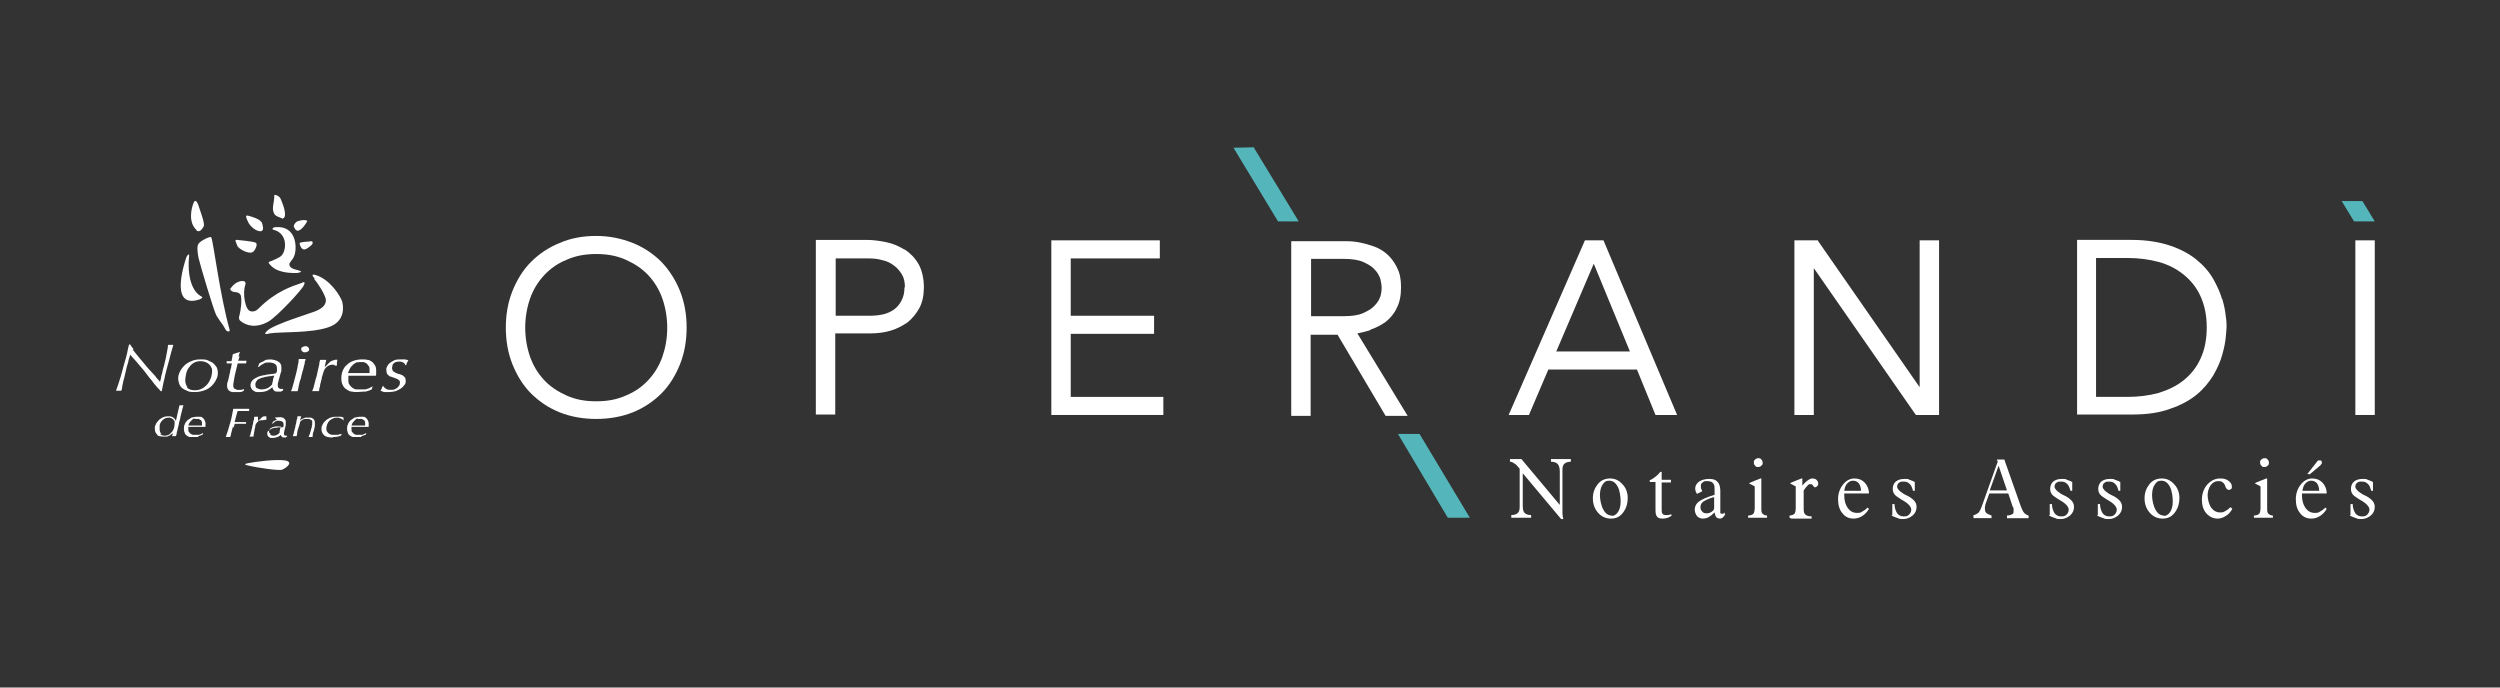<?xml version="1.0" encoding="UTF-8"?>
<svg id="Calque_1" xmlns="http://www.w3.org/2000/svg" version="1.1" viewBox="0 0 566.9 155.9">
  <rect x="0" y="0" width="566.9" height="155.9" fill="#333333" stroke="none"/>
  <!-- Generator: Adobe Illustrator 29.0.0, SVG Export Plug-In . SVG Version: 2.1.0 Build 186)  -->
  <defs>
    <style>
      .st0 {
        fill: #fff;
      }

      .st1 {
        fill: none;
      }

      .st2 {
        fill: #54b6ba;
      }
    </style>
  </defs>
  <g>
    <path class="st0" d="M151.3,74.3c0,2.4-.4,4.6-1.1,6.6-.7,2-1.8,3.8-3.2,5.3-1.4,1.5-3.1,2.7-5.1,3.5-2,.9-4.2,1.3-6.7,1.3s-4.7-.4-6.7-1.3c-2-.9-3.7-2-5.1-3.5-1.4-1.5-2.5-3.3-3.2-5.3-.7-2-1.1-4.3-1.1-6.6s.4-4.6,1.1-6.6c.7-2,1.8-3.8,3.2-5.3,1.4-1.5,3.1-2.7,5.1-3.5,2-.9,4.2-1.3,6.7-1.3s4.7.4,6.7,1.3c2,.9,3.7,2,5.1,3.5,1.4,1.5,2.5,3.3,3.2,5.3.7,2,1.1,4.3,1.1,6.6M150,59.4c-1.8-1.8-4-3.3-6.5-4.3-2.5-1-5.3-1.6-8.3-1.6s-5.8.5-8.3,1.6c-2.5,1-4.7,2.5-6.5,4.3-1.8,1.8-3.2,4.1-4.2,6.6-1,2.5-1.5,5.3-1.5,8.3s.5,5.8,1.5,8.3c1,2.5,2.4,4.8,4.2,6.6,1.8,1.8,4,3.3,6.5,4.3,2.5,1,5.3,1.5,8.3,1.5s5.8-.5,8.3-1.5c2.5-1,4.7-2.5,6.5-4.3,1.8-1.8,3.2-4.1,4.2-6.6,1-2.5,1.5-5.3,1.5-8.3s-.5-5.8-1.5-8.3c-1-2.5-2.4-4.7-4.2-6.6"/>
    <path class="st0" d="M205.1,65.1c0,1.2-.2,2.2-.7,3.1-.4.8-1,1.5-1.7,2-.7.5-1.6.9-2.5,1.1-1,.2-1.9.3-2.9.3h-7.8v-13h7.6c1,0,2,.1,3,.4,1,.2,1.8.6,2.6,1.2.7.5,1.3,1.2,1.8,2,.5.8.7,1.8.7,3M205.1,56.6c-1.3-.8-2.7-1.4-4.2-1.7-1.5-.3-3-.5-4.3-.5h-11.6v39.6h4.4v-18.4h8c1.6,0,3.1-.2,4.5-.6,1.4-.4,2.7-1.1,3.9-1.9,1.1-.9,2-2,2.7-3.3.7-1.3,1-2.9,1-4.7s-.4-3.8-1.2-5.2c-.8-1.4-1.9-2.5-3.1-3.3"/>
    <polygon class="st0" points="242.8 75.7 261.7 75.7 261.7 71.6 242.8 71.6 242.8 58.6 263 58.6 263 54.5 238.4 54.5 238.4 94.1 263.8 94.1 263.8 90 242.8 90 242.8 75.7"/>
    <path class="st0" d="M313,67.2c-.2.7-.6,1.4-1.3,2.1-.6.7-1.5,1.2-2.6,1.7-1.1.5-2.6.7-4.5.7h-7.3v-13h7.3c1.8,0,3.4.2,4.5.7,1.1.5,2,1,2.6,1.7.6.6,1,1.3,1.3,2.1.2.8.3,1.5.3,2.1s-.1,1.3-.3,2.1M310.9,74.7c1.2-.4,2.3-1,3.3-1.7,1-.8,1.9-1.8,2.5-3.1.7-1.3,1-2.9,1-4.8s-.3-3.2-.9-4.4c-.6-1.2-1.3-2.2-2.2-3-.9-.8-1.9-1.4-3-1.8-1.1-.4-2.2-.7-3.2-.9-1-.2-2-.3-2.9-.3-.9,0-1.6,0-2.1,0h-10.6v39.6h4.4v-18.4h6.1l10.9,18.4h5l-11.4-18.7c.9-.2,1.9-.4,2.8-.7"/>
    <path class="st0" d="M369.6,79.7h-16.7l8.5-19.9,8.2,19.9ZM359.4,54.5l-17.3,39.6h4.6l4.4-10.3h20.1l4.2,10.3h4.9l-16.7-39.6h-4.2Z"/>
    <polygon class="st0" points="435.3 87.8 412.3 54.7 412.2 54.5 406.9 54.5 406.9 94.1 411.3 94.1 411.3 60.8 434.3 93.9 434.5 94.1 439.7 94.1 439.7 54.5 435.3 54.5 435.3 87.8"/>
    <path class="st0" d="M500.4,74.3c0,2.7-.5,5.1-1.4,7-.9,2-2.2,3.6-3.8,4.9-1.6,1.3-3.5,2.2-5.7,2.9-2.2.6-4.6.9-7.1.9h-7.1v-31.5h7.1c2.5,0,4.9.3,7.1.9,2.2.6,4.1,1.6,5.7,2.9,1.6,1.3,2.9,2.9,3.8,4.9.9,2,1.4,4.3,1.4,7M503.9,67.9c-.4-1.4-1.1-3-2-4.6-.9-1.6-2.2-3.1-3.8-4.4-1.6-1.3-3.6-2.4-6-3.2-2.4-.8-5.3-1.3-8.7-1.3h-12.4v39.6h12.4c3.4,0,6.3-.4,8.7-1.3,2.4-.8,4.4-1.9,6-3.2,1.6-1.3,2.8-2.8,3.8-4.4.9-1.6,1.6-3.1,2-4.6.4-1.4.7-2.8.8-3.9.1-1.2.2-2,.2-2.5s0-1.3-.2-2.5c-.1-1.2-.4-2.5-.8-3.9"/>
    <rect class="st0" x="534.1" y="54.5" width="4.4" height="39.6"/>
    <path class="st0" d="M345.3,107.2v7.4c0,.8.1,1.4.4,1.7.3.3.8.5,1.5.5v.6h-4.5v-.6c.7,0,1.2-.2,1.5-.5.3-.3.4-.7.4-1.4v-8.6c-.5-.6-.8-1-1.2-1.2-.3-.2-.6-.4-.9-.4h-.1v-.6h2.6l8.7,10.4v-7.6c0-.8-.2-1.4-.5-1.7-.3-.3-.8-.5-1.5-.5v-.6h4.5v.6c-.7,0-1.2.2-1.5.5-.3.3-.4.7-.4,1.4v8.3c0,.5,0,1,0,1.5,0,.5.1.9.2,1.3h-.5l-8.8-10.5Z"/>
    <path class="st0" d="M365.4,117c.6,0,1.1-.3,1.5-.9.4-.6.6-1.4.6-2.4s-.2-2.6-.7-3.4c-.5-.9-1.1-1.3-1.9-1.3s-1.1.3-1.5.9c-.4.6-.6,1.4-.6,2.4s.3,2.5.8,3.3c.5.9,1.1,1.3,1.9,1.3M369.1,112.9c0,1.4-.4,2.5-1.1,3.4-.7.9-1.6,1.3-2.7,1.3s-2.1-.4-2.9-1.3c-.8-.9-1.2-2-1.2-3.3s.4-2.3,1.1-3.2c.7-.9,1.7-1.3,2.8-1.3s2,.4,2.8,1.3c.8.8,1.2,1.9,1.2,3.1"/>
    <path class="st0" d="M379.1,116.9c-.3.2-.6.4-.9.5-.3.1-.7.2-1.1.2-.6,0-1.1-.1-1.3-.4-.3-.3-.4-.8-.4-1.6v-6.3h-1.3v-.4c.5-.2.9-.5,1.3-.8.4-.3.8-.7,1.1-1.1h.3v1.8h2.1v.6h-2.1v6c0,.6,0,.9.2,1.1.1.2.4.3.8.3s.3,0,.4,0c.2,0,.4-.1.8-.2v.5Z"/>
    <path class="st0" d="M388.7,115.1v-2.4c-1.1.3-1.9.7-2.4,1-.5.3-.7.8-.7,1.3s.1.7.4,1c.2.3.6.4,1,.4s.8-.1,1.2-.4c.4-.3.5-.5.5-.9M391.3,116.5c-.2.4-.4.6-.6.8-.2.2-.5.3-.7.3s-.6-.1-.8-.3c-.2-.2-.3-.6-.4-1.1-.5.5-.9.8-1.4,1.1-.4.2-.9.3-1.3.3s-1-.2-1.3-.6c-.3-.4-.5-.9-.5-1.5s.3-1.3,1-1.8c.7-.5,1.8-1,3.5-1.5v-1.4c0-.6-.1-1-.4-1.3-.3-.3-.7-.4-1.3-.4s-.7,0-1,.3c-.3.2-.4.4-.4.7s0,.3,0,.5c0,.2.2.4.3.8l-1.2.6c-.1-.2-.2-.4-.3-.6,0-.2-.1-.4-.1-.6,0-.6.3-1.2.9-1.6.6-.4,1.4-.6,2.3-.6s1.5.2,1.9.7c.4.4.6,1.1.6,2v4.3c0,.3,0,.6,0,.7,0,.1.2.2.3.2s.2,0,.3,0c.1,0,.2-.1.4-.3v.5Z"/>
    <path class="st0" d="M398.7,103.9c.3,0,.5,0,.7.3.2.2.3.4.3.7s0,.5-.3.7c-.2.2-.4.3-.7.3s-.5,0-.7-.3c-.2-.2-.3-.4-.3-.7s0-.5.3-.7c.2-.2.4-.3.7-.3M396.4,117.4v-.5c.6,0,1-.2,1.2-.4.2-.3.3-.7.3-1.4v-4.8l-1.3-.7h0c0-.1,2.6-1.1,2.6-1.1h.2v6.7c0,.6,0,1.1.3,1.3.2.2.5.4,1,.4v.5h-4.4Z"/>
    <path class="st0" d="M405.8,117.4v-.5c.5,0,.9-.2,1.1-.4.2-.2.3-.7.3-1.4v-4.8l-1.3-.7h0c0-.1,2.6-1.1,2.6-1.1h.2v1.6c.6-.7,1.1-1.1,1.4-1.3.3-.2.6-.3.9-.3s.7.1.9.3c.2.2.4.5.4.8s0,.4-.2.6c-.2.2-.3.3-.5.3s-.3-.1-.5-.4c0,0,0,0,0,0-.1-.2-.3-.3-.3-.3,0,0-.2,0-.3,0-.2,0-.4,0-.6.3-.2.2-.5.5-.9,1.1v4.2c0,.6.1,1.1.4,1.3.2.2.7.4,1.4.4v.5h-4.6Z"/>
    <path class="st0" d="M418.2,111.3h3.8c0-.7-.2-1.3-.5-1.7-.3-.4-.8-.6-1.3-.6s-.9.2-1.3.6c-.4.4-.6,1-.7,1.7M423.8,115.4c-.4.7-.9,1.2-1.5,1.6-.6.4-1.3.6-2,.6-1,0-1.9-.4-2.5-1.2-.7-.8-1-1.9-1-3.2s.4-2.4,1.1-3.3c.7-.9,1.6-1.4,2.6-1.4s1.7.3,2.3.9c.6.6,1,1.5,1,2.5h-5.6c0,0,0,.1,0,.2,0,0,0,.2,0,.3,0,1.1.3,2.1.8,2.8.5.7,1.2,1.1,2,1.1s.8,0,1.3-.3c.4-.2.8-.5,1.2-.9l.3.3Z"/>
    <path class="st0" d="M429.1,116.8v-2.5h.5c0,.9.3,1.6.6,2.1.4.5.9.7,1.5.7s.9-.1,1.2-.4c.3-.3.5-.7.5-1.1,0-.7-.7-1.5-2.2-2.3,0,0,0,0,0,0-.8-.5-1.4-.9-1.6-1.2-.3-.4-.4-.8-.4-1.3s.2-1.2.7-1.6c.5-.4,1.1-.6,2-.6s.7,0,1.1.2c.4.1.8.3,1.2.5v2h-.4c-.2-.7-.4-1.3-.8-1.6-.4-.4-.8-.5-1.4-.5s-.8.1-1,.3c-.3.2-.4.5-.4.9s.5,1,1.5,1.6c.4.2.7.4,1,.5.7.4,1.2.8,1.5,1.2.3.4.4.8.4,1.3,0,.7-.3,1.4-.9,1.9-.6.5-1.3.8-2.1.8s-.8,0-1.2-.2c-.4-.1-.9-.3-1.5-.6"/>
    <path class="st0" d="M453.2,105.6l-2,5.6h3.9l-1.9-5.6ZM447.5,117.4v-.6c.4,0,.8-.3,1.1-.5.3-.3.6-.9.9-1.8l3.5-9.8-.2-.5h1.7l3.7,10.5c.3.7.5,1.3.8,1.6.3.3.6.5,1,.6v.6h-4.9v-.6c.6,0,1-.2,1.2-.3.2-.1.3-.3.3-.6s0-.3,0-.5c0-.2,0-.4-.2-.6l-1-3h-4.3l-.9,2.5c0,.1,0,.3-.1.5,0,.2,0,.4,0,.5,0,.4.1.7.3.9.2.2.6.4,1.2.6v.6h-4Z"/>
    <path class="st0" d="M464.8,116.8v-2.5h.5c0,.9.3,1.6.6,2.1.4.5.9.7,1.5.7s.9-.1,1.2-.4c.3-.3.5-.7.5-1.1,0-.7-.7-1.5-2.2-2.3,0,0,0,0,0,0-.8-.5-1.4-.9-1.6-1.2-.3-.4-.4-.8-.4-1.3s.2-1.2.7-1.6c.5-.4,1.1-.6,2-.6s.7,0,1.1.2c.4.1.8.3,1.2.5v2h-.4c-.2-.7-.4-1.3-.8-1.6-.4-.4-.8-.5-1.4-.5s-.8.1-1,.3c-.3.2-.4.5-.4.9s.5,1,1.5,1.6c.4.2.7.4,1,.5.7.4,1.2.8,1.5,1.2.3.4.4.8.4,1.3,0,.7-.3,1.4-.9,1.9-.6.5-1.3.8-2.1.8s-.8,0-1.2-.2c-.4-.1-.9-.3-1.5-.6"/>
    <path class="st0" d="M475.7,116.8v-2.5h.5c0,.9.3,1.6.6,2.1.4.5.9.7,1.5.7s.9-.1,1.2-.4c.3-.3.5-.7.5-1.1,0-.7-.7-1.5-2.2-2.3,0,0,0,0,0,0-.8-.5-1.4-.9-1.6-1.2-.3-.4-.4-.8-.4-1.3s.2-1.2.7-1.6c.5-.4,1.1-.6,2-.6s.7,0,1.1.2c.4.1.8.3,1.2.5v2h-.4c-.2-.7-.4-1.3-.8-1.6-.4-.4-.8-.5-1.4-.5s-.8.1-1,.3c-.3.2-.4.5-.4.9s.5,1,1.5,1.6c.4.2.7.4,1,.5.7.4,1.2.8,1.5,1.2.3.4.4.8.4,1.3,0,.7-.3,1.4-.9,1.9-.6.5-1.3.8-2.1.8s-.8,0-1.2-.2c-.4-.1-.9-.3-1.5-.6"/>
    <path class="st0" d="M490.6,117c.6,0,1.1-.3,1.5-.9.4-.6.6-1.4.6-2.4s-.2-2.6-.7-3.4c-.5-.9-1.1-1.3-1.9-1.3s-1.1.3-1.5.9c-.4.6-.6,1.4-.6,2.4s.3,2.5.8,3.3c.5.9,1.1,1.3,1.9,1.3M494.2,112.9c0,1.4-.4,2.5-1.1,3.4-.7.9-1.6,1.3-2.7,1.3s-2.1-.4-2.9-1.3c-.8-.9-1.2-2-1.2-3.3s.4-2.3,1.1-3.2c.7-.9,1.7-1.3,2.8-1.3s2,.4,2.8,1.3c.8.8,1.2,1.9,1.2,3.1"/>
    <path class="st0" d="M506.2,115.4c-.4.7-.9,1.3-1.5,1.6-.6.4-1.2.6-1.8.6-1,0-1.9-.4-2.6-1.2-.7-.8-1-1.9-1-3.1s.4-2.5,1.2-3.4c.8-.9,1.8-1.4,2.9-1.4s1.4.2,1.9.5c.5.4.8.8.8,1.3s0,.4-.2.6c-.1.1-.3.2-.5.2-.3,0-.6-.3-.8-.8,0-.2-.1-.3-.1-.3-.1-.3-.3-.5-.6-.7-.3-.2-.5-.2-.9-.2-.7,0-1.2.3-1.7.9-.4.6-.7,1.4-.7,2.3s.3,2.1.8,2.8c.5.7,1.2,1.1,2,1.1s.8-.1,1.2-.3c.4-.2.8-.5,1.2-.9l.3.3Z"/>
    <path class="st0" d="M513.5,103.9c.3,0,.5,0,.7.3.2.2.3.4.3.7s0,.5-.3.7c-.2.2-.4.3-.7.3s-.5,0-.7-.3c-.2-.2-.3-.4-.3-.7s0-.5.3-.7c.2-.2.4-.3.7-.3M511.1,117.4v-.5c.6,0,1-.2,1.2-.4.2-.3.3-.7.3-1.4v-4.8l-1.3-.7h0c0-.1,2.6-1.1,2.6-1.1h.2v6.7c0,.6,0,1.1.3,1.3.2.2.5.4,1,.4v.5h-4.4Z"/>
    <path class="st0" d="M523.6,107.5h-.4l2.2-2.8c.1-.2.3-.3.3-.3,0,0,.2,0,.3,0s.3,0,.4.1c0,0,.1.2.1.3,0,.1,0,.2,0,.3,0,0-.2.2-.3.4l-2.5,2.1ZM522.1,111.3h3.8c0-.7-.2-1.3-.5-1.7-.3-.4-.8-.6-1.3-.6s-.9.2-1.3.6c-.4.4-.6,1-.7,1.7M527.6,115.4c-.4.7-.9,1.2-1.5,1.6-.6.4-1.3.6-2,.6-1,0-1.9-.4-2.5-1.2-.7-.8-1-1.9-1-3.2s.4-2.4,1.1-3.3c.7-.9,1.6-1.4,2.6-1.4s1.7.3,2.3.9c.6.6,1,1.5,1,2.5h-5.6c0,0,0,.1,0,.2,0,0,0,.2,0,.3,0,1.1.3,2.1.8,2.8.5.7,1.2,1.1,2,1.1s.8,0,1.3-.3c.4-.2.8-.5,1.2-.9l.3.3Z"/>
    <path class="st0" d="M533,116.8v-2.5h.5c0,.9.3,1.6.6,2.1.4.5.9.7,1.5.7s.9-.1,1.2-.4c.3-.3.5-.7.5-1.1,0-.7-.7-1.5-2.2-2.3,0,0,0,0,0,0-.8-.5-1.4-.9-1.6-1.2-.3-.4-.4-.8-.4-1.3s.2-1.2.7-1.6c.5-.4,1.1-.6,2-.6s.7,0,1.1.2c.4.1.8.3,1.2.5v2h-.4c-.2-.7-.4-1.3-.8-1.6-.4-.4-.8-.5-1.4-.5s-.8.1-1,.3c-.3.2-.4.5-.4.9s.5,1,1.5,1.6c.4.2.7.4,1,.5.7.4,1.2.8,1.5,1.2.3.4.4.8.4,1.3,0,.7-.3,1.4-.9,1.9-.6.5-1.3.8-2.1.8s-.8,0-1.2-.2c-.4-.1-.9-.3-1.5-.6"/>
    <polygon class="st2" points="294.5 50.2 284.4 33.6 284.3 33.4 279.7 33.5 289.8 50.2 294.5 50.2"/>
    <polygon class="st2" points="321.9 98.4 317 98.4 328.3 117.4 333.3 117.4 321.9 98.4"/>
    <polygon class="st2" points="531 45.6 533.8 50.2 538.5 50.2 535.7 45.6 531 45.6"/>
  </g>
  <g>
    <g>
      <path class="st0" d="M44.6,52.2c-2-1.8-1.2-5-.7-6.2.3-.8.8-.5,1.2.9.3.9,1.4,3.8,1.1,4.4-.3.6-1,1.6-1.7.9"/>
      <path class="st0" d="M52.3,65.3c-.2.3,0,.6.4.8.4.2,1.6,0,1.9.9.3,1,0,3.5-.3,4.5-.3.9.1,1.2.4,1.4,1,.8,3.2,1.7,6.2,0,2-1.2,7.5-7.1,8-8.2.4-.9,0-.8-.6-.5-2.1.7-5.8,1.9-9.6,5.7-.7.7-1.2.8-1.8.7-1.4-.2-1.9-4.3-1.3-5.9.2-.6,0-.8-.2-.9-.2,0-.4-.2-1,0-1.3.3-2.1,1.6-2.1,1.6"/>
      <path class="st0" d="M59.2,50.3c-.3-.6-2.1-1.2-3-1.4-.7-.2-.3.7,0,1.3.4,1.1,2.1,2.5,3.1,2.2.6-.2.3-1.4,0-2.1"/>
      <path class="st0" d="M57.9,55c-.8-.3-3.3-.5-4.1-.6-.8-.1-.2.6,0,1.3.2.7,2.7,2.1,3.6,1.4.5-.4,1.2-1.9.5-2.1"/>
      <path class="st0" d="M68.2,55c.5-.2,2-.2,2.4-.3.4,0,.4.6,0,.9-.7.6-1.5,1.3-2.1.8-.3-.3-.8-1.3-.4-1.4"/>
      <path class="st0" d="M63.9,49.6c.3,0,.6-.2.7-.6.2-1.3-.7-3.3-1-4-.3-.6-1.4-1-1.4-.7,0,1.9-.7,2.9,0,4.2.3.6,1.8,1,1.8,1"/>
      <path class="st0" d="M44.9,68c.5-.1,1.2-.5.9-.7-2.3-1.1-3.4-4.7-2.9-9.4,0-.5-.5,0-.7.6-.1.4-4,11.4,2.7,9.5"/>
      <path class="st0" d="M71.2,63.2c.8.9,2.7,3.8,2.7,4.9,0,1.4-1.5,2.1-2.2,2.4-.8.4-9.6,3-11.1,4.5-1.1,1.1,0,.7.6.6,2.4-.4,9.3,0,13.3-1.4,3.8-1.3,3.4-4.6,3.1-5.8-.4-1.2-2.6-4.9-5.9-6-1.2-.4-.9.2-.3.8"/>
      <path class="st0" d="M61.6,60.4c-.4-.4-.9-.9-.6-1,.5-.2,2.3-.9,2.8-1.4,1.2-1.2,1.5-5.1-1.8-5.9-.4-.1-.2-.6.6-.6,4.5-.3,4.8,4.4,4.2,6.3-.4,1.4-1.5,1.7-1.1,2.5.3.8,2,.9,2.5,1.2.2.2-.2.3-.8.4-.6,0-4,.2-5.8-1.5"/>
      <path class="st0" d="M51.5,75.1c-.3-.1-.7-1.1-1.1-1.6-.3-.4-1-1.4-1.3-1.9-.6-1-3.8-11.8-4.1-13.2-.2-1.2-.4-2.5,0-3.1.4-.7,2.7-1.8,2.9-1.5.5,1,1.9,12.9,4.2,21.1,0,.3-.4.3-.5.2"/>
      <path class="st0" d="M66.6,51.3c0-.3.4-.9.8-1.1.6-.2,1.1-.3,1.4-.3.6,0,1,.1.8.4-.2.3-1,1.7-1.9,2-.7.2-1.1-.9-1.1-1.1"/>
      <path class="st0" d="M30.1,79.3c.4.5.8,1,1.3,1.6.5.6,1,1.2,1.5,1.8.5.6,1,1.2,1.5,1.7.5.5.9,1,1.2,1.4.4.4.6.7.7.8,0-.2.1-.4.2-.8,0-.4.2-.8.3-1.3.1-.5.2-1,.4-1.6.1-.6.3-1.1.4-1.7.1-.6.2-1.1.3-1.6.1-.5.2-1,.2-1.4,0,0,.2,0,.3,0,.1,0,.2,0,.3,0s.2,0,.3,0c0,0,.2,0,.3,0-.1.3-.2.8-.4,1.4-.2.6-.3,1.2-.5,1.9-.2.7-.4,1.4-.6,2.2-.2.8-.4,1.5-.5,2.1-.2.7-.3,1.3-.4,1.8-.1.5-.2.9-.2,1.1h-.3c0-.1-.3-.4-.7-.8-.3-.4-.8-.9-1.2-1.5-.5-.6-1-1.2-1.5-1.9-.5-.7-1.1-1.3-1.5-1.8-.5-.6-.9-1.1-1.3-1.5-.4-.4-.6-.7-.7-.8,0,.3-.2.7-.3,1.1-.1.5-.2,1-.4,1.5-.1.5-.3,1.1-.4,1.7-.1.6-.3,1.1-.4,1.6-.1.5-.2,1-.3,1.4,0,.4-.1.7-.2.9,0,0-.2,0-.3,0h-.6c-.1,0-.2,0-.3,0,.1-.3.3-.8.5-1.4.2-.6.4-1.2.6-1.9.2-.7.4-1.4.6-2.2.2-.7.4-1.5.6-2.1.2-.7.3-1.3.4-1.8.1-.5.2-.9.3-1.1h.2c.2.3.4.6.8,1.1"/>
      <path class="st0" d="M42.4,87.9c.4.4,1,.6,1.8.6s1.3-.2,1.8-.5c.5-.3.9-.7,1.2-1.1.3-.4.5-.9.7-1.4.1-.5.2-.9.2-1.3s0-.6-.2-.9c-.1-.3-.3-.5-.5-.7-.2-.2-.5-.4-.8-.5-.3-.1-.7-.2-1-.2-.7,0-1.2.1-1.7.4-.5.3-.8.7-1.1,1.1-.3.4-.5.9-.6,1.4-.1.5-.2,1-.2,1.4,0,.6.2,1.2.5,1.6M40.8,84.3c.2-.5.6-1,1-1.4.4-.4,1-.8,1.6-1,.6-.3,1.3-.4,2.1-.4s1.3,0,1.8.3c.5.2.9.4,1.2.7.3.3.5.6.7.9.1.4.2.7.2,1.1,0,.6-.1,1.1-.4,1.6-.2.5-.6,1-1,1.4-.4.4-1,.8-1.6,1-.6.2-1.3.4-2.1.4s-1.4,0-1.9-.3c-.5-.2-.9-.4-1.2-.7-.3-.3-.5-.6-.6-1-.1-.4-.2-.7-.2-1,0-.5.1-1.1.4-1.6"/>
      <path class="st0" d="M54.3,80.8c0,.3-.2.7-.3,1,.3,0,.6,0,.9,0,.3,0,.7,0,1,0,0,.2-.1.4-.1.6-.3,0-.6,0-1,0-.3,0-.7,0-.9,0l-.7,2.9c0,.2,0,.3-.1.5,0,.2,0,.4-.1.6,0,.2,0,.4-.1.6,0,.2,0,.3,0,.4,0,.2,0,.4.1.5,0,.1.2.3.3.3.1,0,.3.1.4.2.2,0,.3,0,.4,0,.2,0,.4,0,.6,0,.2,0,.4-.1.6-.2v.4c-.3.2-.6.3-.9.3-.3,0-.7,0-1,0s-.5,0-.7,0c-.2,0-.4-.1-.6-.2-.2-.1-.3-.3-.4-.4-.1-.2-.2-.4-.2-.6s0-.4,0-.6c0-.2.1-.5.2-.7.1-.5.2-.9.3-1.3,0-.3.2-.6.2-.9,0-.3.1-.5.2-.8,0-.3.1-.6.2-1-.2,0-.4,0-.6,0-.2,0-.4,0-.6,0,0,0,0-.2,0-.2,0,0,0-.2,0-.3.2,0,.4,0,.6,0,.2,0,.4,0,.5,0l.3-1.6,1.6-.5c-.1.4-.2.7-.3,1"/>
      <path class="st0" d="M58.3,88c.3.2.6.3,1,.3s1-.1,1.4-.3c.4-.2.7-.5,1-.8,0-.4.2-.7.2-1,0-.3.2-.7.3-1-.3,0-.6,0-.8.1-.3,0-.5,0-.8.1-.3,0-.6.1-.9.2-.3,0-.6.2-.9.3-.3.1-.5.3-.6.5-.2.2-.3.5-.3.8s.1.7.4.9M59.8,81.7c.5-.1,1-.2,1.5-.2s1.4.2,1.8.5c.5.3.7.7.7,1.2s0,.4,0,.7c0,.2,0,.4-.1.5l-.5,1.8c0,.3-.2.6-.2.8,0,.2,0,.4,0,.5s0,.3.2.5c.1.1.3.2.5.2s.2,0,.3,0c0,0,.1,0,.2,0v.3c-.1.1-.3.2-.5.3-.2,0-.5,0-.7,0-.4,0-.7,0-.9-.3-.2-.2-.3-.4-.3-.7-.4.3-.8.6-1.2.8-.5.2-1,.3-1.6.3s-.5,0-.8,0c-.3,0-.5-.2-.7-.3-.2-.1-.4-.3-.5-.5s-.2-.4-.2-.7c0-.5.2-.9.5-1.2.3-.3.7-.5,1.1-.7.4-.2.9-.3,1.3-.4.4,0,.8-.2,1.1-.2.2,0,.5,0,.8-.1.3,0,.5,0,.7-.1.3,0,.4-.2.5-.5,0-.2,0-.4,0-.7,0-.5-.2-.8-.5-1-.4-.2-.8-.3-1.3-.3s-.9,0-1.3.3c-.4.2-.7.4-1,.7h-.2l.3-.8c.5-.3.9-.5,1.4-.6"/>
      <path class="st0" d="M68.6,78.7c.2-.1.4-.2.6-.2s.5,0,.6.2c.2.1.3.3.3.5s0,.4-.3.5c-.2.1-.4.2-.6.2s-.5,0-.6-.2c-.2-.1-.3-.3-.3-.5s0-.4.3-.5M69.1,82.4c-.1.3-.2.7-.3,1.2-.1.4-.3.9-.4,1.4-.1.5-.2,1-.4,1.4-.1.5-.2.9-.3,1.3,0,.4-.2.8-.2,1-.1,0-.3,0-.4,0h-.8c-.1,0-.2,0-.3,0,.1-.3.3-.7.4-1.2.1-.5.3-.9.4-1.5.1-.5.3-1,.4-1.5.1-.5.2-.9.3-1.4,0-.4.2-.8.2-1.1,0-.3,0-.5.1-.6.2,0,.5,0,.8,0s.6,0,.7,0c0,.2-.1.4-.2.7"/>
      <path class="st0" d="M75.8,82.7c-.1,0-.3,0-.4,0-.4,0-.8.1-1.2.4-.4.3-.7.7-.9,1.4,0,0,0,.2-.1.3,0,.2-.1.4-.2.7,0,.3-.1.6-.2.9,0,.3-.2.6-.2.9,0,.3-.1.6-.2.8,0,.3,0,.5-.1.6,0,0-.2,0-.3,0h-.8c-.1,0-.2,0-.4,0,0-.2.2-.4.3-.8.1-.4.2-.8.3-1.2.1-.4.2-.9.4-1.4.1-.5.2-1,.3-1.4.1-.5.2-.9.3-1.3,0-.4.1-.7.2-1,0,0,.2,0,.3,0,.1,0,.3,0,.4,0,.3,0,.5,0,.7,0,0,0,0,.1-.1.3,0,.1,0,.3-.1.4,0,.2,0,.3-.1.5,0,.2,0,.3-.1.5h0c.2-.2.4-.4.6-.6.2-.2.4-.4.6-.6.2-.2.5-.3.8-.4.3-.1.6-.2.9-.1,0,.3-.1.5-.1.7,0,.2,0,.4,0,.6h-.2c0,0-.2,0-.3,0"/>
      <path class="st0" d="M81.2,82.1c-.3,0-.6.2-.9.4-.3.2-.5.5-.8.8-.2.3-.4.8-.6,1.3.4,0,.8,0,1.2,0,.4,0,.9,0,1.2,0h.6c.3,0,.6,0,1,0,.3,0,.6,0,.9,0,0,0,0-.2,0-.3,0-.1,0-.3,0-.5,0-.3,0-.6-.2-.8-.1-.2-.3-.4-.5-.6-.2-.1-.4-.2-.6-.3-.2,0-.5,0-.7,0s-.5,0-.8.1M82.5,88.8c-.5,0-1,.1-1.5.1s-.8,0-1.2-.1c-.4,0-.8-.2-1.2-.5-.4-.2-.7-.6-.9-1-.2-.4-.3-.9-.3-1.5s.1-1.2.3-1.7c.2-.5.5-1,1-1.4.4-.4.9-.7,1.5-.9.6-.2,1.2-.3,1.9-.3s.8,0,1.2.1c.4,0,.7.2,1,.4.3.2.5.5.7.8.2.3.3.7.3,1.2s0,.5,0,.7c0,.2,0,.4-.1.5-.3,0-.5,0-.7,0-.2,0-.4,0-.6,0-.2,0-.4,0-.6,0-.2,0-.5,0-.7,0h-1.9c-.3,0-.6,0-.9,0-.3,0-.5,0-.8,0,0,.1,0,.2,0,.4,0,.1,0,.3,0,.5,0,.5,0,.9.3,1.2.2.3.4.5.7.7.3.2.5.3.9.3.3,0,.6,0,.8,0s.7,0,1,0c.3,0,.5-.1.8-.2.2,0,.4-.2.6-.3.2,0,.3-.2.4-.2h0l-.2.7c-.4.2-.9.4-1.4.5"/>
      <path class="st0" d="M91.4,82.2c-.3-.2-.6-.2-.9-.2s-.5,0-.7.1c-.2,0-.4.2-.5.3-.2.1-.3.3-.3.5,0,.2-.1.3-.1.5s0,.3.1.5c0,.1.2.3.3.4.1,0,.3.2.5.3.2,0,.4.2.6.2.2,0,.4.1.6.2.2,0,.4.2.5.3.2.1.3.3.4.4,0,.2.1.4.1.6,0,.4,0,.7-.3,1-.2.3-.5.6-.8.8-.3.2-.7.4-1.2.6-.5.1-.9.2-1.5.2s-.7,0-1,0c-.3,0-.6-.2-.9-.3.1-.2.2-.4.3-.6,0-.2.2-.3.2-.5h.1c.1.3.4.5.7.7.3.2.7.2,1.1.2s.7,0,.9-.2c.3-.1.5-.2.6-.4.2-.2.3-.3.4-.5,0-.2.1-.4.1-.5,0-.3-.1-.6-.4-.7-.2-.2-.6-.3-1.1-.5-.2,0-.4-.2-.6-.2-.2,0-.4-.2-.5-.3-.2-.1-.3-.3-.4-.5,0-.2-.1-.4-.1-.7s0-.5.2-.8c.1-.3.3-.5.6-.8.3-.2.6-.4,1-.6.4-.2.9-.2,1.5-.2s.6,0,.9,0c.2,0,.5.1.8.2-.2.3-.3.6-.4.7,0,.1,0,.3-.1.4h-.2c0-.3-.3-.5-.6-.7"/>
      <path class="st0" d="M36.3,98.4c.2.2.6.4,1,.4s.8-.1,1.1-.3c.3-.2.5-.5.7-.7.2-.3.3-.6.4-.9,0-.3.1-.6.1-.8s0-.2,0-.4c0-.1,0-.3-.2-.4,0-.1-.2-.3-.4-.4-.2-.1-.4-.2-.7-.2s-.8.1-1.1.3c-.3.2-.5.4-.7.7-.2.3-.3.6-.3.9,0,.3,0,.5,0,.7,0,.5.1.8.4,1.1M38.8,98.5c-.1.1-.3.2-.4.3-.2,0-.3.2-.6.2-.2,0-.5,0-.7,0s-.6,0-.9-.1c-.3,0-.5-.2-.6-.4-.2-.2-.3-.4-.4-.6,0-.2-.1-.5-.1-.7s0-.6.2-.9c.1-.3.3-.6.6-.9.2-.3.6-.5.9-.7.4-.2.8-.3,1.3-.3s.6,0,.8.1c.2,0,.4.2.5.3.1,0,.2.2.3.3,0,.1.1.2.2.3h0c.1-.6.3-1.2.4-1.8.1-.6.3-1.1.4-1.7.1,0,.3,0,.5,0s.3,0,.4,0c-.2.6-.3,1.1-.4,1.5-.1.4-.2.8-.3,1.2,0,.4-.2.8-.3,1.2,0,.4-.2.9-.3,1.4,0,.2-.1.5-.2.8,0,.3-.1.6-.2.9,0,0-.1,0-.2,0h-.5c0,0-.1,0-.2,0l.3-.8c0,.1-.2.2-.3.3"/>
      <path class="st0" d="M44.1,94.9c-.2,0-.4.1-.5.3-.2.1-.3.3-.5.5s-.3.5-.4.8c.2,0,.5,0,.8,0,.3,0,.5,0,.8,0h.4c.2,0,.4,0,.6,0,.2,0,.4,0,.5,0,0,0,0-.1,0-.2,0,0,0-.2,0-.3,0-.2,0-.4-.1-.5,0-.1-.2-.3-.3-.3-.1,0-.2-.2-.4-.2-.1,0-.3,0-.4,0s-.3,0-.5,0M44.9,99.1c-.3,0-.6,0-1,0s-.5,0-.8,0c-.3,0-.5-.2-.7-.3-.2-.1-.4-.3-.5-.6-.1-.2-.2-.6-.2-.9s0-.7.2-1.1c.1-.3.3-.6.6-.9.3-.2.6-.4.9-.6.4-.1.8-.2,1.2-.2s.5,0,.8,0c.2,0,.5.1.6.3.2.1.3.3.4.5.1.2.2.4.2.7s0,.3,0,.5c0,.1,0,.2,0,.3-.2,0-.3,0-.4,0-.1,0-.3,0-.4,0-.1,0-.3,0-.4,0-.1,0-.3,0-.5,0h-1.2c-.2,0-.4,0-.5,0-.2,0-.3,0-.5,0,0,0,0,.1,0,.2,0,0,0,.2,0,.3,0,.3,0,.6.2.7.1.2.2.3.4.4.2.1.3.2.5.2.2,0,.4,0,.5,0s.4,0,.6,0c.2,0,.3,0,.5-.1.1,0,.3-.1.4-.2.1,0,.2-.1.3-.1h0l-.2.4c-.3.1-.6.2-.9.3"/>
      <path class="st0" d="M52.8,96.7c0,.3-.1.5-.2.8,0,.2-.1.5-.2.8,0,.3-.1.5-.2.8h-1c.1-.4.3-.9.5-1.5.2-.6.3-1.2.5-1.7.2-.6.3-1.2.4-1.7.1-.6.2-1,.3-1.5.4,0,.8,0,1.1,0,.3,0,.7,0,.9,0s.6,0,.9,0c.3,0,.5,0,.7,0,0,0,0,.2,0,.2,0,0,0,.1,0,.3-.2,0-.4,0-.6,0-.2,0-.5,0-.7,0-.2,0-.5,0-.7,0-.2,0-.4,0-.6,0-.2.5-.3,1-.4,1.4-.1.4-.2.8-.3,1.1h1.3c.2,0,.5,0,.7,0,.3,0,.5,0,.6,0,0,0,0,.2,0,.2,0,0,0,.1,0,.2-.3,0-.5,0-.8,0-.3,0-.5,0-.8,0h-1c0,.3-.2.6-.2.9"/>
      <path class="st0" d="M59.5,95.3c0,0-.2,0-.2,0-.3,0-.5,0-.8.3-.3.2-.4.5-.6.8,0,0,0,0,0,.2,0,.1,0,.3-.1.4,0,.2,0,.3-.1.5,0,.2,0,.4-.1.6,0,.2,0,.4-.1.5,0,.2,0,.3,0,.4h-.9c0-.1.1-.3.2-.5,0-.2.1-.5.2-.8,0-.3.2-.6.2-.9,0-.3.2-.6.2-.9,0-.3.1-.6.2-.8,0-.2,0-.5.1-.6,0,0,.1,0,.2,0,0,0,.2,0,.2,0,.2,0,.3,0,.4,0,0,0,0,0,0,.2,0,0,0,.2,0,.2,0,0,0,.2,0,.3,0,.1,0,.2,0,.3h0c.1-.1.2-.3.4-.4.1-.1.3-.2.4-.4.1-.1.3-.2.5-.3.2,0,.4,0,.6,0,0,.2,0,.3,0,.4,0,.1,0,.2,0,.4h-.1c0,0-.1,0-.2,0"/>
      <path class="st0" d="M61.3,98.6c.2.1.4.2.6.2s.6,0,.9-.2c.2-.1.5-.3.6-.5,0-.2,0-.4.1-.7,0-.2.1-.4.2-.7-.2,0-.3,0-.5,0-.2,0-.3,0-.5,0-.2,0-.4,0-.6.1-.2,0-.4.1-.5.2-.2,0-.3.2-.4.3-.1.1-.2.3-.2.5s0,.4.3.5M62.3,94.7c.3,0,.6-.1,1-.1s.9,0,1.1.3c.3.2.4.4.4.8s0,.3,0,.4c0,.1,0,.2,0,.3l-.3,1.2c0,.2-.1.4-.1.5,0,.1,0,.2,0,.3s0,.2.1.3c0,0,.2.1.3.1s.1,0,.2,0c0,0,0,0,.1,0v.2c0,0-.2.1-.3.2-.1,0-.3,0-.4,0-.2,0-.4,0-.5-.2-.1-.1-.2-.2-.2-.4-.2.2-.5.4-.8.5-.3.1-.6.2-1,.2s-.3,0-.5,0c-.2,0-.3-.1-.4-.2-.1,0-.2-.2-.3-.3,0-.1-.1-.3-.1-.4,0-.3,0-.6.3-.7.2-.2.4-.3.7-.5.3-.1.5-.2.8-.2.3,0,.5,0,.7-.1.2,0,.3,0,.5,0,.2,0,.3,0,.4,0,.2,0,.3-.2.3-.3,0-.1,0-.3,0-.4,0-.3-.1-.5-.3-.6-.2-.1-.5-.2-.8-.2s-.6,0-.8.2c-.2.1-.4.3-.6.5h-.1l.2-.5c.3-.2.6-.3.9-.4"/>
      <path class="st0" d="M68,95.4c0,0,.2-.2.3-.3.1,0,.3-.2.4-.2.2,0,.3-.1.5-.2.2,0,.4,0,.6,0s.4,0,.6,0c.2,0,.4.1.5.2.1,0,.3.2.4.4,0,.1.1.3.1.5s0,.1,0,.2c0,0,0,.1,0,.2,0,0,0,.2,0,.3,0,.1,0,.3-.1.5,0,.1,0,.3-.1.5,0,.2-.1.4-.2.6,0,.2-.1.4-.1.6,0,.2,0,.3,0,.4h-.9c0,0,0-.2.1-.3,0-.2.1-.3.2-.5,0-.2.1-.4.2-.7,0-.2.1-.5.2-.7,0-.2,0-.4.1-.6,0-.2,0-.3,0-.4s0-.3,0-.4c0-.1-.1-.2-.3-.3-.1,0-.2-.1-.4-.2-.1,0-.3,0-.4,0s-.2,0-.4,0c-.2,0-.3,0-.5.1-.2,0-.3.2-.5.3-.1.1-.3.3-.3.5,0,.1,0,.2-.1.4,0,.2-.1.4-.2.6,0,.2-.1.4-.2.6,0,.2-.1.4-.1.6,0,.2,0,.4-.1.5,0,.1,0,.2,0,.3h-.9c0-.1.1-.3.2-.6,0-.2.1-.5.2-.8,0-.3.2-.6.2-.9,0-.3.2-.6.2-.9,0-.3.1-.5.2-.8,0-.2,0-.4.1-.5.1,0,.3,0,.4,0s.1,0,.2,0c0,0,.1,0,.2,0l-.2.7h0Z"/>
      <path class="st0" d="M75.4,99.2c-.3,0-.7,0-1-.1-.3,0-.6-.2-.8-.3-.2-.2-.4-.4-.5-.6-.1-.2-.2-.5-.2-.9s0-.6.2-.9c.1-.3.3-.6.6-.9.3-.3.6-.5,1-.7.4-.2.9-.3,1.5-.3s.8,0,1,0c.3,0,.5.1.7.2,0,0,0,.1,0,.2,0,0,0,0,0,.1,0,0,0,.1,0,.2,0,0,0,.1,0,.2h0c-.1-.2-.3-.4-.6-.5-.3-.1-.5-.2-.8-.2s-.7,0-1,.2c-.3.1-.5.3-.8.5-.2.2-.4.5-.5.8-.1.3-.2.6-.2.9s0,.6.2.8c.1.2.3.4.5.5.2.1.4.2.6.2.2,0,.4,0,.6,0s.4,0,.5,0c.2,0,.3,0,.5-.1.1,0,.3,0,.4-.1.1,0,.2,0,.2,0h0s-.2.4-.2.4c-.5.2-1.1.3-1.7.3"/>
      <path class="st0" d="M81.1,94.9c-.2,0-.4.1-.5.3-.2.1-.3.3-.5.5-.2.2-.3.5-.4.8.2,0,.5,0,.8,0,.3,0,.5,0,.8,0h.4c.2,0,.4,0,.6,0,.2,0,.4,0,.5,0,0,0,0-.1,0-.2,0,0,0-.2,0-.3,0-.2,0-.4-.1-.5,0-.1-.2-.3-.3-.3-.1,0-.2-.2-.4-.2-.1,0-.3,0-.4,0s-.3,0-.5,0M81.9,99.1c-.3,0-.6,0-1,0s-.5,0-.8,0c-.3,0-.5-.2-.7-.3-.2-.1-.4-.3-.5-.6-.1-.2-.2-.6-.2-.9s0-.7.2-1.1c.1-.3.3-.6.6-.9.3-.2.6-.4.9-.6.4-.1.8-.2,1.2-.2s.5,0,.8,0c.2,0,.5.1.6.3.2.1.3.3.4.5.1.2.2.4.2.7s0,.3,0,.5c0,.1,0,.2,0,.3-.2,0-.3,0-.4,0-.1,0-.3,0-.4,0-.1,0-.3,0-.4,0-.1,0-.3,0-.5,0h-1.2c-.2,0-.4,0-.5,0-.2,0-.3,0-.5,0,0,0,0,.1,0,.2,0,0,0,.2,0,.3,0,.3,0,.6.2.7.1.2.3.3.4.4.2.1.3.2.5.2.2,0,.4,0,.5,0s.4,0,.6,0c.2,0,.3,0,.5-.1.1,0,.3-.1.4-.2.1,0,.2-.1.3-.1h0l-.2.4c-.3.1-.6.2-.9.3"/>
      <path class="st0" d="M64,106.5c-.8.3-5.8-.5-7.1-.8-1.6-.3-1.7-.5-.5-.7,1.5-.3,6.1-.9,8.2-.6,1.9.3.7,1.5-.6,2.1"/>
    </g>
    <path class="st1" d="M19.8,79c.4.5.8,1,1.3,1.6.5.6,1,1.2,1.5,1.8.5.6,1,1.2,1.5,1.7.5.5.9,1,1.2,1.4.4.4.6.7.7.8,0-.2.1-.4.2-.8,0-.4.2-.8.3-1.3.1-.5.2-1,.4-1.6.1-.6.3-1.1.4-1.7.1-.6.2-1.1.3-1.6.1-.5.2-1,.2-1.4,0,0,.2,0,.3,0,.1,0,.2,0,.3,0s.2,0,.3,0c0,0,.2,0,.3,0-.1.3-.2.8-.4,1.4-.2.6-.3,1.2-.5,1.9-.2.7-.4,1.4-.6,2.2-.2.8-.4,1.5-.5,2.1-.2.7-.3,1.3-.4,1.8-.1.5-.2.9-.2,1.1h-.3c0-.1-.3-.4-.7-.8-.3-.4-.8-.9-1.2-1.5-.5-.6-1-1.2-1.5-1.9-.5-.7-1.1-1.3-1.5-1.8-.5-.6-.9-1.1-1.3-1.5-.4-.4-.6-.7-.7-.8,0,.3-.2.7-.3,1.1-.1.5-.2,1-.4,1.5-.1.5-.3,1.1-.4,1.7-.1.6-.3,1.1-.4,1.6-.1.5-.2,1-.3,1.4,0,.4-.1.7-.2.9,0,0-.2,0-.3,0h-.6c-.1,0-.2,0-.3,0,.1-.3.3-.8.5-1.4.2-.6.4-1.2.6-1.9.2-.7.4-1.4.6-2.2.2-.7.4-1.5.6-2.1.2-.7.3-1.3.4-1.8.1-.5.2-.9.3-1.1h.2c.2.3.4.6.8,1.1"/>
    <path class="st1" d="M94.8,80.8c.4.5.8,1,1.3,1.6.5.6,1,1.2,1.5,1.8.5.6,1,1.2,1.5,1.7.5.5.9,1,1.2,1.4.4.4.6.7.7.8,0-.2.1-.4.2-.8,0-.4.2-.8.3-1.3.1-.5.2-1,.4-1.6.1-.6.3-1.1.4-1.7.1-.6.2-1.1.3-1.6.1-.5.2-1,.2-1.4,0,0,.2,0,.3,0,.1,0,.2,0,.3,0s.2,0,.3,0c0,0,.2,0,.3,0-.1.3-.2.8-.4,1.4-.2.6-.3,1.2-.5,1.9-.2.7-.4,1.4-.6,2.2-.2.8-.4,1.5-.5,2.1-.2.7-.3,1.3-.4,1.8-.1.5-.2.9-.2,1.1h-.3c0-.1-.3-.4-.7-.8-.3-.4-.8-.9-1.2-1.5-.5-.6-1-1.2-1.5-1.9-.5-.7-1.1-1.3-1.5-1.8-.5-.6-.9-1.1-1.3-1.5-.4-.4-.6-.7-.7-.8,0,.3-.2.7-.3,1.1-.1.5-.2,1-.4,1.5-.1.5-.3,1.1-.4,1.7-.1.6-.3,1.1-.4,1.6-.1.5-.2,1-.3,1.4,0,.4-.1.7-.2.9,0,0-.2,0-.3,0h-.6c-.1,0-.2,0-.3,0,.1-.3.3-.8.5-1.4.2-.6.4-1.2.6-1.9.2-.7.4-1.4.6-2.2.2-.7.4-1.5.6-2.1.2-.7.3-1.3.4-1.8.1-.5.2-.9.3-1.1h.2c.2.3.4.6.8,1.1"/>
    <path class="st1" d="M55,107.6c.4.5.8,1,1.3,1.6.5.6,1,1.2,1.5,1.8.5.6,1,1.2,1.5,1.7.5.5.9,1,1.2,1.4.4.4.6.7.7.8,0-.2.1-.4.2-.8,0-.4.2-.8.3-1.3s.2-1,.4-1.6c.1-.6.3-1.1.4-1.7.1-.6.2-1.1.3-1.6.1-.5.2-1,.2-1.4,0,0,.2,0,.3,0,.1,0,.2,0,.3,0s.2,0,.3,0c0,0,.2,0,.3,0-.1.3-.2.8-.4,1.4-.2.6-.3,1.2-.5,1.9-.2.7-.4,1.4-.6,2.2-.2.8-.4,1.5-.5,2.1-.2.7-.3,1.3-.4,1.8-.1.5-.2.9-.2,1.1h-.3c0-.1-.3-.4-.7-.8-.3-.4-.8-.9-1.2-1.5-.5-.6-1-1.2-1.5-1.9-.5-.7-1.1-1.3-1.5-1.8-.5-.6-.9-1.1-1.3-1.5-.4-.4-.6-.7-.7-.8,0,.3-.2.7-.3,1.1-.1.5-.2,1-.4,1.5-.1.5-.3,1.1-.4,1.6-.1.6-.3,1.1-.4,1.6-.1.5-.2,1-.3,1.4,0,.4-.1.7-.2.9,0,0-.2,0-.3,0h-.6c-.1,0-.2,0-.3,0,.1-.3.3-.8.5-1.4.2-.6.4-1.2.6-1.9.2-.7.4-1.4.6-2.2.2-.7.4-1.5.6-2.1.2-.7.3-1.3.4-1.8.1-.5.2-.9.3-1.1h.2c.2.3.4.6.8,1.1"/>
    <path class="st1" d="M56.1,34.7c.4.5.8,1,1.3,1.6.5.6,1,1.2,1.5,1.8.5.6,1,1.2,1.5,1.7.5.5.9,1,1.2,1.4.4.4.6.7.7.8,0-.2.1-.4.2-.8,0-.4.2-.8.3-1.3.1-.5.2-1,.4-1.6.1-.6.3-1.1.4-1.7.1-.6.2-1.1.3-1.6.1-.5.2-1,.2-1.4,0,0,.2,0,.3,0,.1,0,.2,0,.3,0s.2,0,.3,0c0,0,.2,0,.3,0-.1.3-.2.8-.4,1.4-.2.6-.3,1.2-.5,1.9-.2.7-.4,1.4-.6,2.2-.2.8-.4,1.5-.5,2.1-.2.7-.3,1.3-.4,1.8-.1.5-.2.9-.2,1.1h-.3c0-.1-.3-.4-.7-.8-.3-.4-.8-.9-1.2-1.5-.5-.6-1-1.2-1.5-1.9-.5-.7-1.1-1.3-1.5-1.8-.5-.6-.9-1.1-1.3-1.5-.4-.4-.6-.7-.7-.8,0,.3-.2.7-.3,1.1-.1.5-.2,1-.4,1.5-.1.5-.3,1.1-.4,1.7-.1.6-.3,1.1-.4,1.6-.1.5-.2,1-.3,1.4,0,.4-.1.7-.2.9,0,0-.2,0-.3,0h-.6c-.1,0-.2,0-.3,0,.1-.3.3-.8.5-1.4.2-.6.4-1.2.6-1.9.2-.7.4-1.4.6-2.2.2-.7.4-1.5.6-2.1.2-.7.3-1.3.4-1.8.1-.5.2-.9.3-1.1h.2c.2.3.4.6.8,1.1"/>
    <rect class="st1" x="15.6" y="33.3" width="88.6" height="83.9"/>
  </g>
</svg>